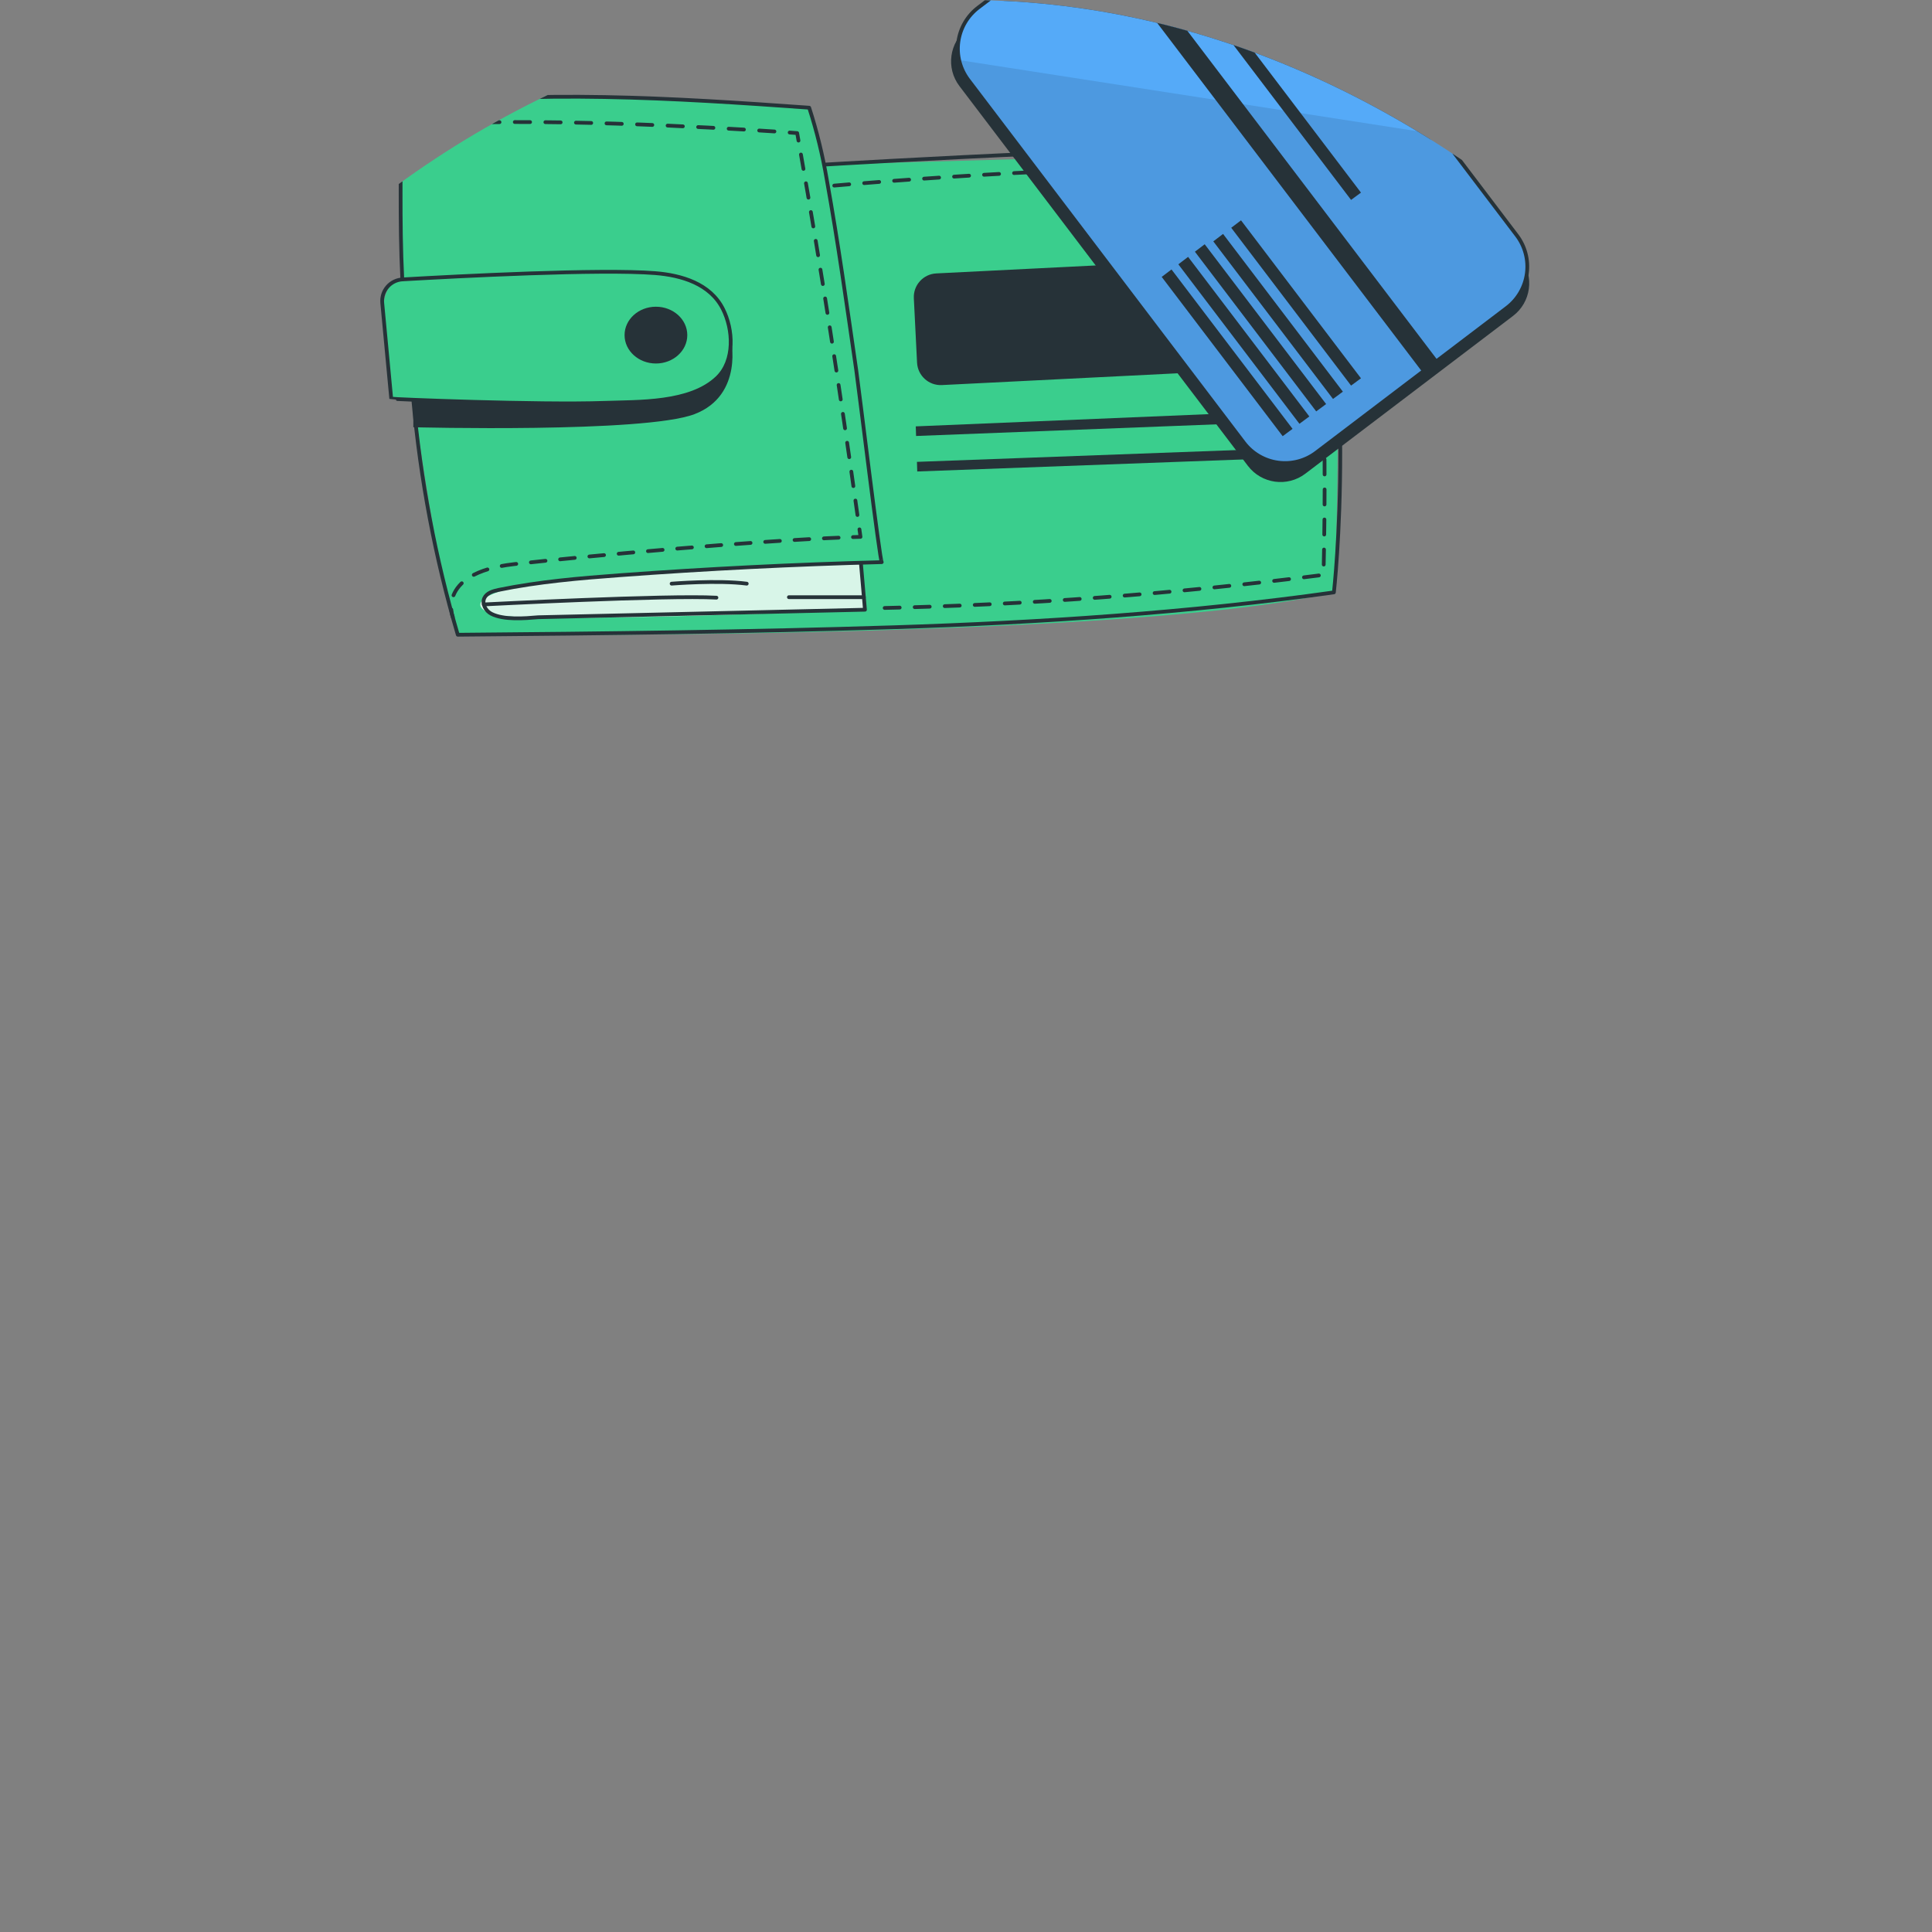 <?xml version="1.0" encoding="UTF-8"?> <svg xmlns="http://www.w3.org/2000/svg" width="364" height="364" viewBox="0 0 364 364" fill="none"><rect x="0" y="0" width="364" height="364" fill="#808080" stroke="none"/><g clip-path="url(#clip0_51_330)"><path d="M251.342 111.592C212.226 120.819 86.246 119.588 86.246 119.588C85.185 117.352 83.904 111.72 82.666 105.196C80.189 92.098 77.875 75.406 77.875 75.406L73.708 75.116C73.708 75.116 73 67.672 72.292 60.157C71.585 52.643 75.83 52.65 75.83 52.65L75.526 26.639L75.448 20.143C94.638 15.133 152.491 20.299 152.491 20.299L154.295 26.568L155.3 31.012L246.353 28.443C254.703 50.025 251.342 111.592 251.342 111.592Z" fill="#3ACE8D"></path><path d="M236.121 48.528L176.4 51.514C173.942 51.637 172.049 53.729 172.172 56.187L172.779 68.322C172.901 70.78 174.994 72.673 177.452 72.55L237.173 69.564C239.631 69.442 241.524 67.349 241.401 64.891L240.794 52.756C240.671 50.298 238.579 48.405 236.121 48.528Z" fill="#263238"></path><path d="M241.174 77.465L241.358 79.475L172.594 82.142L172.537 80.331L241.174 77.465Z" fill="#263238"></path><path d="M241.515 84.477L241.571 86.288L172.814 88.829L172.758 87.017L241.515 84.477Z" fill="#263238"></path><path opacity="0.8" d="M162.192 106.023L162.963 114.875C162.963 114.875 98.282 117.705 92.6 115.653C86.918 113.601 92.897 110.304 107.941 109.129C122.984 107.955 162.192 106.023 162.192 106.023Z" fill="white"></path><path d="M123.58 68.486C126.843 68.486 129.489 66.091 129.489 63.136C129.489 60.182 126.843 57.787 123.58 57.787C120.317 57.787 117.672 60.182 117.672 63.136C117.672 66.091 120.317 68.486 123.58 68.486Z" fill="#263238"></path><path d="M77.877 75.399C79.21 90.368 82.013 105.169 86.248 119.588C113.681 119.354 141.107 119.043 168.527 118.173C195.946 117.302 224.143 115.449 251.315 111.606C251.315 111.606 256.19 68.613 246.312 28.45C235.436 26.186 155.592 30.997 155.592 30.997" stroke="#263238" stroke-width="0.708" stroke-linecap="round" stroke-linejoin="round"></path><path d="M162.193 106.023L162.964 114.875L101.404 116.29C98.864 116.51 94.915 116.842 92.58 115.646C91.512 115.101 90.748 113.771 91.25 112.682C91.703 111.705 92.899 111.358 93.953 111.139C101.482 109.596 109.166 108.938 116.837 108.372C133.238 107.16 149.669 106.339 166.127 105.91C165.788 105.91 161.769 72.802 161.323 69.745C159.582 57.779 157.926 45.779 155.775 33.877C155 29.274 153.891 24.733 152.457 20.291C127.097 18.48 100.618 16.796 75.414 20.136C75.641 31.365 75.23 41.363 75.796 52.635" stroke="#263238" stroke-width="0.708" stroke-linecap="round" stroke-linejoin="round"></path><path d="M85.305 116.248C85.152 115.802 85.059 115.338 85.029 114.868" stroke="#263238" stroke-width="0.708" stroke-linecap="round" stroke-linejoin="round"></path><path d="M85.439 112.151C86.381 109.795 89.211 107.141 96.881 106.285C110.884 104.728 141.417 101.933 159.319 101.247" stroke="#263238" stroke-width="0.708" stroke-linecap="round" stroke-linejoin="round" stroke-dasharray="2.77 2.77"></path><path d="M160.707 101.191L162.122 101.149C162.059 100.682 161.995 100.215 161.924 99.733" stroke="#263238" stroke-width="0.708" stroke-linecap="round" stroke-linejoin="round"></path><path d="M161.548 97.03C158.329 73.863 154.762 50.873 150.68 27.841" stroke="#263238" stroke-width="0.708" stroke-linecap="round" stroke-linejoin="round" stroke-dasharray="2.75 2.75"></path><path d="M150.44 26.49C150.355 26.023 150.27 25.563 150.193 25.075L148.777 24.969" stroke="#263238" stroke-width="0.708" stroke-linecap="round" stroke-linejoin="round"></path><path d="M145.909 24.77C134.149 23.985 100.68 22.032 78.356 23.56" stroke="#263238" stroke-width="0.708" stroke-linecap="round" stroke-linejoin="round" stroke-dasharray="2.88 2.88"></path><path d="M76.921 23.681L75.506 23.801" stroke="#263238" stroke-width="0.708" stroke-linecap="round" stroke-linejoin="round"></path><path d="M73.709 75.108L72.017 57.071C71.967 56.529 72.026 55.983 72.191 55.464C72.357 54.945 72.624 54.465 72.979 54.052C73.333 53.639 73.767 53.301 74.255 53.059C74.742 52.816 75.274 52.675 75.817 52.642C86.219 52.04 113.121 50.632 123.452 51.46C128.405 51.856 133.783 53.441 136.189 58.182C138.177 62.088 138.482 67.954 135.128 71.167C130.033 76.042 120.374 75.667 113.801 75.9C101.581 76.332 73.723 75.214 73.709 75.108Z" stroke="#263238" stroke-width="0.708" stroke-linecap="round" stroke-linejoin="round"></path><path d="M137.683 64.085C137.683 63.582 140.251 74.444 130.84 78.031C121.429 81.619 77.877 80.494 77.877 80.494V75.399C77.877 75.399 108.693 76.043 113.816 75.901C118.939 75.76 137.124 77.472 137.683 64.085Z" fill="#263238"></path><path d="M91.172 113.877C91.172 113.877 125.844 112.087 134.979 112.604" stroke="#263238" stroke-width="0.708" stroke-linecap="round" stroke-linejoin="round"></path><path d="M126.537 109.965C126.537 109.965 135.262 109.257 140.689 109.965" stroke="#263238" stroke-width="0.708" stroke-linecap="round" stroke-linejoin="round"></path><path d="M148.635 112.512H162.758" stroke="#263238" stroke-width="0.708" stroke-linecap="round" stroke-linejoin="round"></path><path d="M157.176 34.967C157.176 34.967 219.182 29.433 244.096 32.596C244.096 32.596 250.819 44.951 249.361 108.308C221.356 111.902 193.18 113.997 164.952 114.585" stroke="#263238" stroke-width="0.708" stroke-linecap="round" stroke-linejoin="round" stroke-dasharray="2.83 2.83"></path><path d="M221.37 -24.326L182.243 5.395C178.845 7.976 178.182 12.823 180.764 16.221L235.108 87.765C237.689 91.163 242.536 91.826 245.935 89.244L285.062 59.524C288.46 56.942 289.122 52.095 286.541 48.697L232.197 -22.847C229.616 -26.245 224.768 -26.907 221.37 -24.326Z" fill="#263238"></path><path d="M283.927 57.971L248.002 85.255C246.984 86.031 245.822 86.598 244.584 86.923C243.345 87.249 242.055 87.328 240.787 87.154C239.518 86.981 238.296 86.558 237.191 85.912C236.086 85.266 235.119 84.408 234.346 83.388L182.444 15.062C180.887 13.003 180.21 10.411 180.562 7.854C180.913 5.296 182.264 2.983 184.319 1.42L194.402 -6.236L220.222 -25.858C221.241 -26.633 222.403 -27.199 223.64 -27.525C224.878 -27.851 226.168 -27.929 227.436 -27.756C228.704 -27.584 229.926 -27.163 231.032 -26.517C232.137 -25.872 233.105 -25.016 233.879 -23.997L254.703 3.423L270.185 23.801L285.752 44.321C286.529 45.337 287.098 46.496 287.426 47.732C287.755 48.968 287.836 50.257 287.667 51.524C287.497 52.792 287.08 54.013 286.438 55.12C285.796 56.226 284.943 57.194 283.927 57.971Z" fill="#55AAF8"></path><path opacity="0.1" d="M254.719 3.415L194.418 -6.243L220.238 -25.865C221.257 -26.64 222.418 -27.206 223.656 -27.532C224.894 -27.858 226.184 -27.937 227.452 -27.764C228.72 -27.591 229.942 -27.17 231.047 -26.525C232.153 -25.88 233.12 -25.023 233.895 -24.004L254.719 3.415Z" fill="black"></path><path opacity="0.1" d="M283.927 57.97L248.002 85.255C246.983 86.031 245.822 86.597 244.583 86.923C243.345 87.249 242.055 87.327 240.786 87.154C239.518 86.98 238.296 86.558 237.191 85.912C236.086 85.266 235.119 84.408 234.346 83.387L182.444 15.062C181.604 13.953 181.01 12.676 180.703 11.319L271.395 25.4L285.773 44.321C286.549 45.338 287.116 46.498 287.443 47.735C287.77 48.972 287.85 50.261 287.678 51.528C287.507 52.796 287.087 54.017 286.443 55.123C285.8 56.228 284.944 57.196 283.927 57.97Z" fill="black"></path><path d="M225.366 -18.929L219.027 -14.114C217.758 -13.149 217.51 -11.338 218.475 -10.069L226.149 0.034C227.113 1.304 228.924 1.551 230.194 0.587L236.533 -4.228C237.803 -5.193 238.05 -7.004 237.086 -8.273L229.412 -18.376C228.447 -19.646 226.636 -19.893 225.366 -18.929Z" fill="white" stroke="#263238" stroke-width="0.708" stroke-linecap="round" stroke-linejoin="round"></path><path d="M243.524 80.798L241.663 82.178L218.871 52.169L220.718 50.768L243.524 80.798Z" fill="#263238"></path><path d="M246.687 78.463L244.819 79.842L222.006 49.798L223.846 48.397L246.687 78.463Z" fill="#263238"></path><path d="M249.85 76.128L247.982 77.507L225.127 47.421L226.974 46.02L249.85 76.128Z" fill="#263238"></path><path d="M253.006 73.793L251.145 75.165L228.594 45.475L230.433 44.074L253.006 73.793Z" fill="#263238"></path><path d="M256.416 71.274L254.548 72.647L231.969 42.914L233.816 41.513L256.416 71.274Z" fill="#263238"></path><path d="M256.416 36.29L254.548 37.663L231.969 7.923L233.816 6.521L256.416 36.29Z" fill="#263238"></path><path d="M207.227 -15.889L204.336 -13.694L267.98 70.094L270.871 67.898L207.227 -15.889Z" fill="#263238"></path><path d="M283.927 57.971L248.002 85.255C246.984 86.031 245.822 86.598 244.584 86.923C243.345 87.249 242.055 87.328 240.787 87.154C239.518 86.981 238.296 86.558 237.191 85.912C236.086 85.266 235.119 84.408 234.346 83.388L182.444 15.062C180.887 13.003 180.21 10.411 180.562 7.854C180.913 5.296 182.264 2.983 184.319 1.42L194.402 -6.236L220.222 -25.858C221.241 -26.633 222.403 -27.199 223.64 -27.525C224.878 -27.851 226.168 -27.929 227.436 -27.756C228.704 -27.584 229.926 -27.163 231.032 -26.517C232.137 -25.872 233.105 -25.016 233.879 -23.997L254.703 3.423L270.185 23.801L285.752 44.321C286.529 45.337 287.098 46.496 287.426 47.732C287.755 48.968 287.836 50.257 287.667 51.524C287.497 52.792 287.08 54.013 286.438 55.12C285.796 56.226 284.943 57.194 283.927 57.971Z" stroke="#263238" stroke-width="0.708" stroke-linecap="round" stroke-linejoin="round"></path></g><defs><clipPath id="clip0_51_330"><rect width="364" height="364" rx="182" fill="white"></rect></clipPath></defs></svg> 